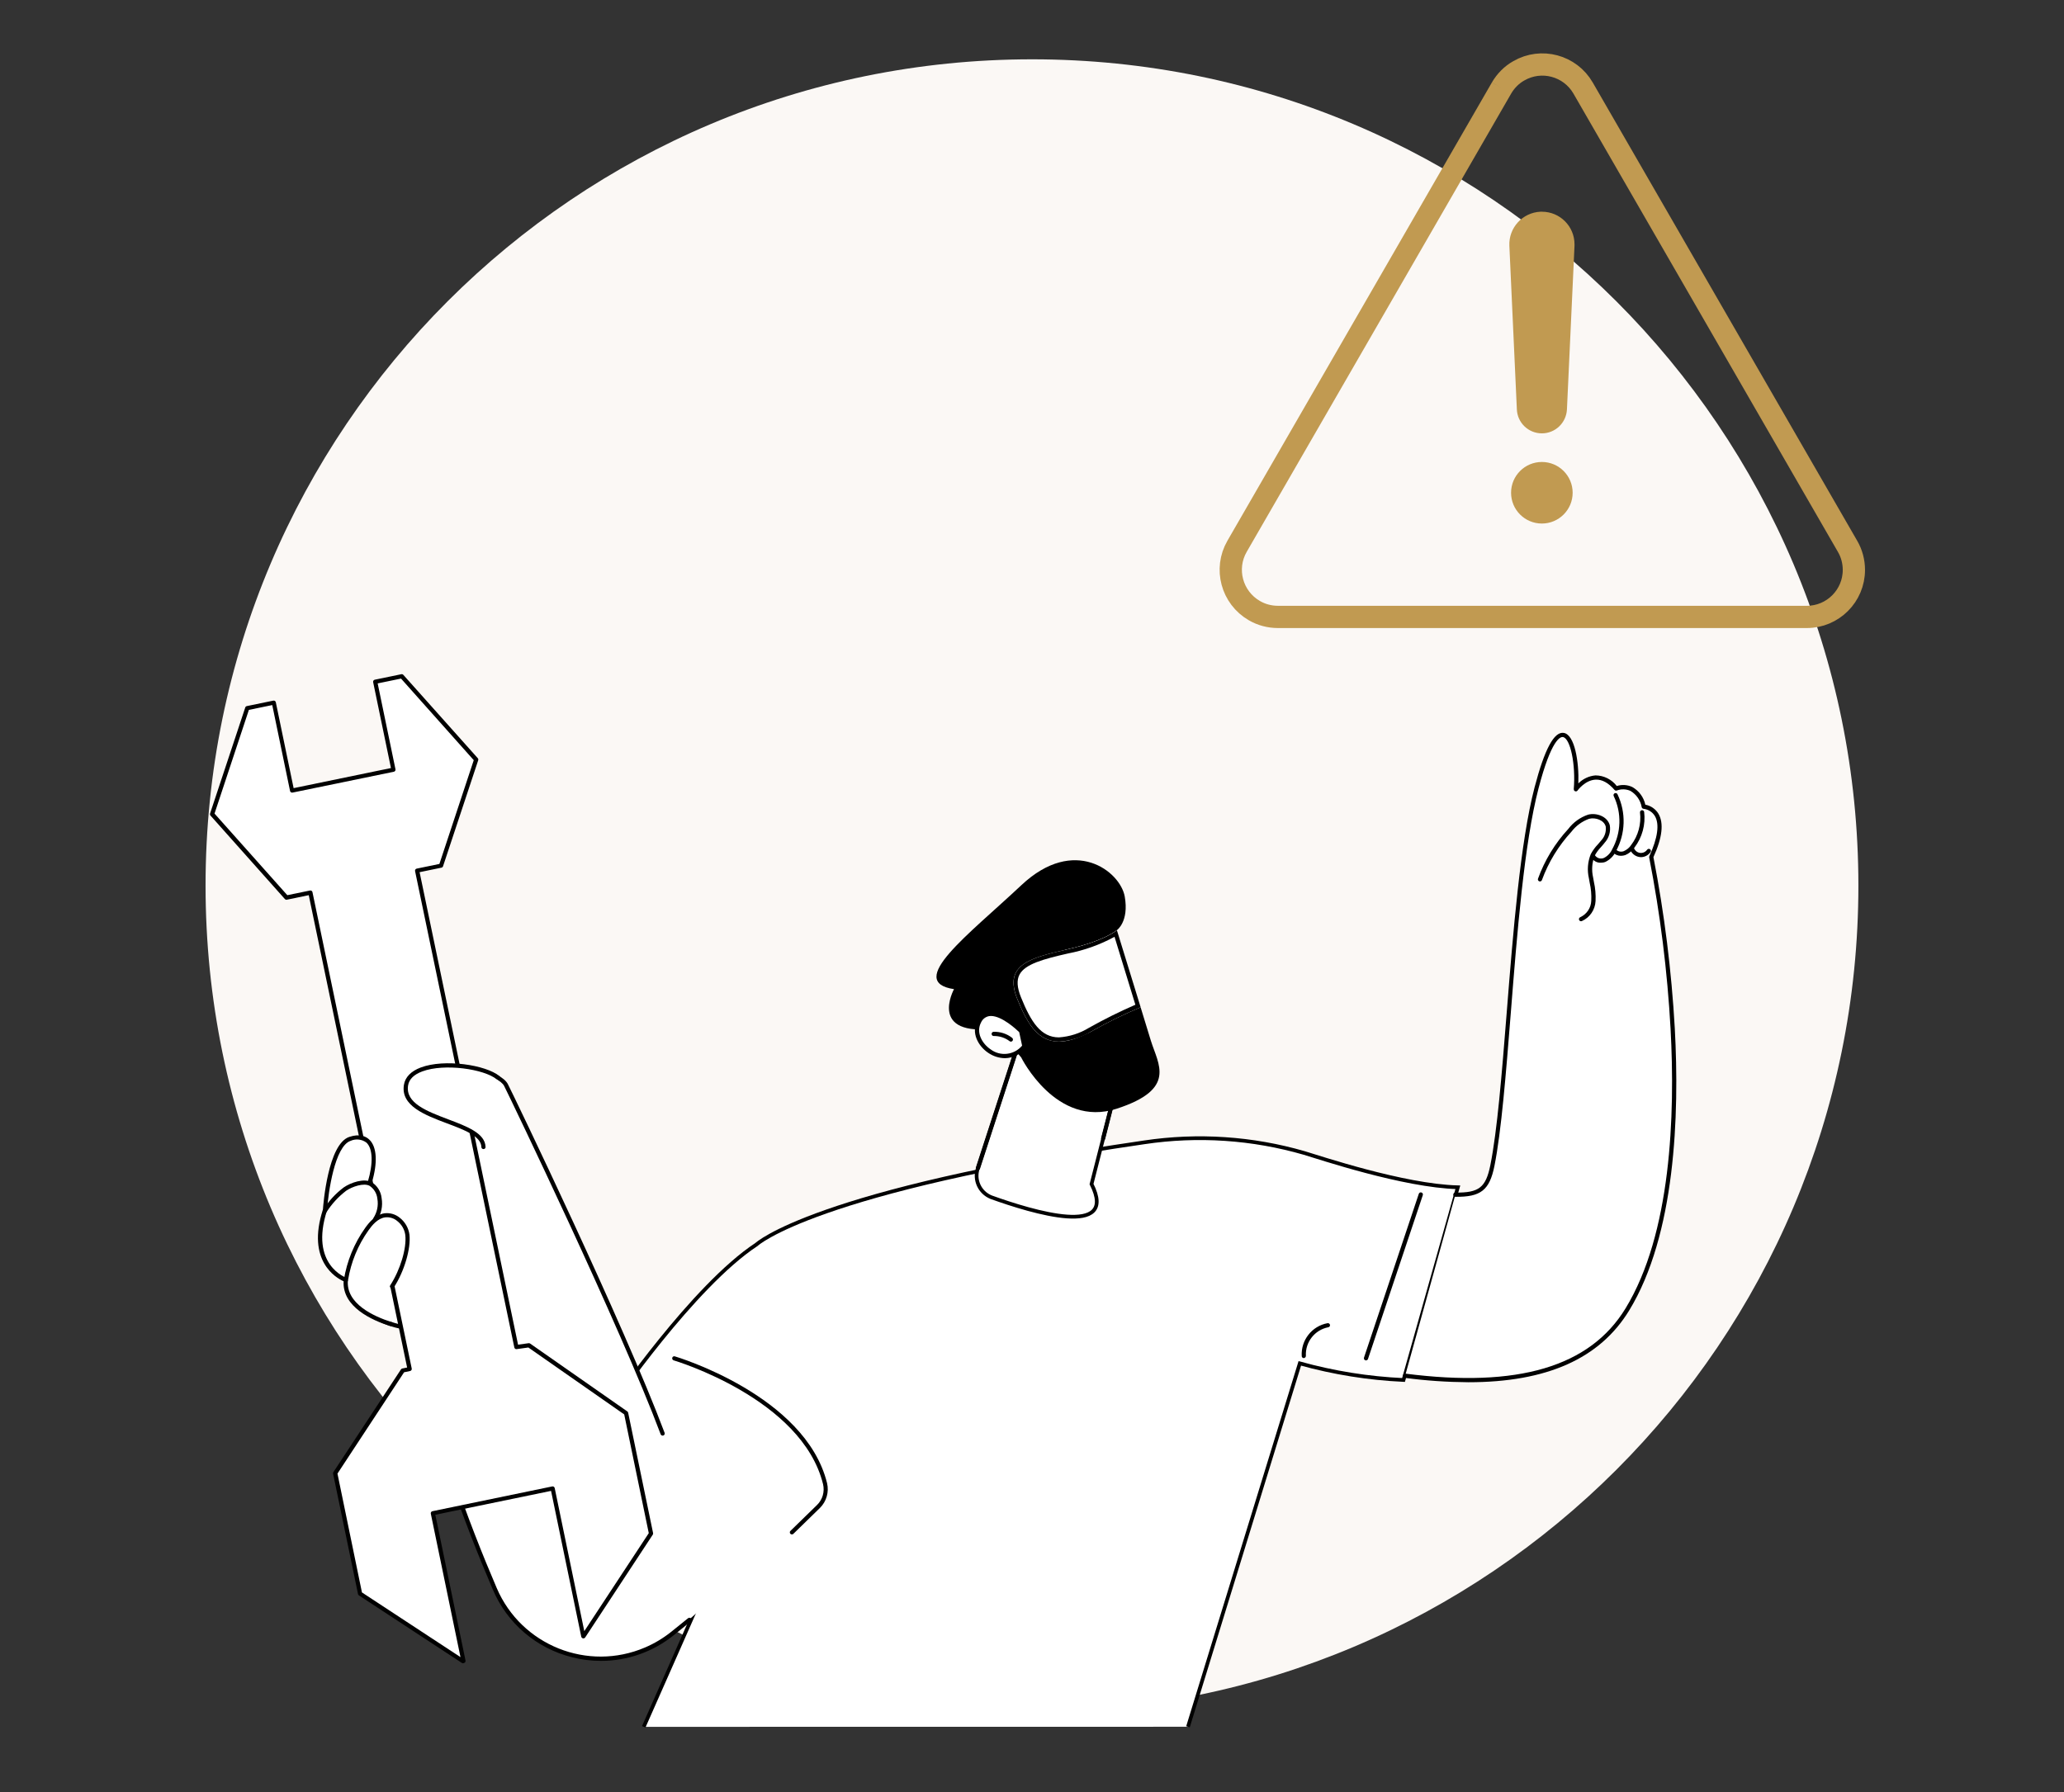 <?xml version="1.0" encoding="utf-8"?>
<!-- Generator: Adobe Illustrator 27.7.0, SVG Export Plug-In . SVG Version: 6.00 Build 0)  -->
<svg version="1.1" xmlns="http://www.w3.org/2000/svg" xmlns:xlink="http://www.w3.org/1999/xlink" x="0px" y="0px"
	 viewBox="0 0 2782 2416.4" style="enable-background:new 0 0 2782 2416.4;" xml:space="preserve">
<rect x="0" y="0" width="2782" height="2416.4" fill="#333333" stroke="none"/>
<style type="text/css">
	.st0{fill:#FBF8F5;}
	.st1{fill:#FFFFFF;}
	.st2{fill:#C19A51;}
	.st3{fill:#FFFFFF;stroke:#000000;stroke-width:5;}
	.st4{fill:none;stroke:#C19A51;stroke-width:25;stroke-linecap:round;}
	.st5{fill:none;stroke:#C19A51;stroke-width:30;}
	.st6{clip-path:url(#SVGID_00000088836868760005023340000016245675107029584298_);}
	.st7{fill:#F1F1F1;}
	.st8{fill:#F6F6F6;}
	.st9{fill:#E2EAFF;}
</style>
<g id="Background">
</g>
<g id="Illustration">
	<g id="Groupe_13319_00000127741708444301125030000002615134903459139740_" transform="translate(-804.036 -363.329)">
		<path id="Tracé_11683_00000162324325744380033740000000261857285513747644_" class="st0" d="M3308.9,1557.2
			c0,615.2-498.7,1113.9-1113.9,1113.9s-1113.9-498.7-1113.9-1113.9c0-615.2,498.7-1113.9,1113.9-1113.9
			C2810.2,443.2,3308.9,942,3308.9,1557.2C3308.9,1557.2,3308.9,1557.2,3308.9,1557.2"/>
		<g id="Groupe_4670_00000049942050087418356610000011528698249613704382_" transform="translate(804.994 503.863)">
			<g id="Groupe_4669_00000096740725787417331850000003687844303744315052_" transform="translate(0 0)">
				<g id="Groupe_4641_00000020394227507461545800000008396879635991024567_" transform="translate(0 0)">
					<path id="Tracé_6117_00000080892862088883202310000010644972286241930938_" class="st3" d="M1600.3,2187.4l150.7-489.9
						c45.6,12.7,92.5,20.2,139.8,22.4l73.2-259.8c-73.2-1.9-187.3-40.4-206.9-46.2c-70-20.3-143.6-25.2-215.7-14.4
						c-445.3,64.9-522.7,137.7-522.7,137.7c-85.5,56.3-194.3,215.6-194.3,215.6l174.7,135.2l-132.4,299.5"/>
					<path id="Tracé_6118_00000145737036010467572420000012539624800593831826_" d="M1840.2,1693.5c-1.6,0-2.8-1.3-2.8-2.8
						c0-0.3,0-0.6,0.1-0.9l73.9-220.9c0.5-1.5,2.1-2.3,3.6-1.8c1.5,0.5,2.3,2.1,1.8,3.6l0,0l-73.9,220.9
						C1842.5,1692.7,1841.4,1693.5,1840.2,1693.5z"/>
					<path id="Tracé_6119_00000101066216777886426490000002527738551817833861_" d="M1756.4,1690.4c-1.5,0-2.7-1.1-2.8-2.6
						c-1.3-21.5,13.7-40.7,34.9-44.5c1.5-0.2,3,0.9,3.2,2.4c0.2,1.5-0.8,2.9-2.3,3.1c-18.2,3.5-31.1,19.9-30.2,38.4
						c0.1,1.6-1,2.9-2.6,3.1L1756.4,1690.4z"/>
					<path id="Tracé_6120_00000074402572886428758180000010423647895579150221_" d="M1066.4,1928.1c-1.6,0-2.8-1.3-2.8-2.8
						c0-0.8,0.3-1.5,0.9-2l35.8-34.9c7.5-7.3,10.5-17.9,8.1-28.1c-28.4-115.2-199.7-166.4-201.4-166.9c-1.5-0.5-2.3-2.1-1.8-3.6
						c0.5-1.4,1.9-2.2,3.3-1.8c1.8,0.5,176.1,52.6,205.3,170.9c2.9,12.1-0.8,24.8-9.6,33.5l-35.8,34.9
						C1067.9,1927.8,1067.2,1928.1,1066.4,1928.1z"/>
					<g id="Groupe_4634_00000039845218358748266200000002772425873106138557_" transform="translate(256.248 12.633)">
						<g id="Groupe_4633_00000166655078344836186380000006487719092904133254_">
							<path id="Tracé_6121_00000010282773657904414150000018275600282858154625_" class="st1" d="M1636.7,1701.6
								c165.1,21.2,254.7-16,299.4-89.1c120.1-196.5,32.3-610.1,32.3-610.1c30.1-65.3-10.2-67.9-10.2-67.9
								c-10-36.2-37.2-24.5-37.2-24.5c-29.2-33.9-54.2,1-54.2,1c4.7-56.5-19.4-130.9-53-1.8c-33.7,129.1-37.7,401-59.5,509.1
								c-6.4,32-17.2,39.7-49.9,39.3L1636.7,1701.6z"/>
							<path id="Tracé_6122_00000010310061064017701740000012112864292724880529_" d="M1722,1710.3c-28.6-0.2-57.2-2.1-85.6-5.9
								c-1.6-0.1-2.7-1.5-2.6-3.1c0.1-1.6,1.5-2.7,3.1-2.6c0.1,0,0.1,0,0.2,0c151.6,19.5,248.6-9.3,296.6-87.8
								c61.7-100.9,67.1-260.8,60.8-377.1c-4.3-77.5-13.9-154.7-28.8-230.9c-0.1-0.6-0.1-1.2,0.2-1.8c11.3-24.6,13.9-43.3,7.4-54.2
								c-3.3-5.4-8.9-8.9-15.2-9.7c-1.2-0.1-2.2-0.9-2.5-2.1c-1.6-9.3-7.2-17.3-15.3-22.1c-5.8-2.5-12.3-2.7-18.1-0.5
								c-1.1,0.5-2.4,0.2-3.3-0.8c-8.2-9.5-16.7-14.2-25.4-13.8c-14.2,0.6-24.3,14.5-24.4,14.7c-0.9,1.3-2.7,1.5-3.9,0.6
								c-0.8-0.6-1.2-1.5-1.2-2.5c2.8-33-4.5-68.4-14.5-70.2c-3.4-0.6-15.7,2.7-33,69.3c-19.2,73.5-28.9,195.6-37.4,303.3
								c-6.5,81.8-12.7,159.1-22,205.6c-6.6,32.7-18.4,42-52.7,41.6c-1.6,0-2.8-1.3-2.8-2.9c0-1.5,1.2-2.8,2.7-2.8
								c0.1,0,0.1,0,0.2,0c31.8,0.4,41-6.8,47.1-37c9.3-46.2,15.5-123.3,22-205c8.6-108,18.3-230.3,37.6-304.3
								c13.5-51.6,26.4-75.6,39.4-73.4c14.8,2.5,20.6,39.4,19.6,68.1c6.2-6.2,14.4-10.1,23.2-10.8c11.2,0.1,21.8,5.4,28.6,14.3
								c6.9-2.2,14.3-1.7,20.8,1.3c9.1,5.1,15.5,13.8,17.7,23.9c7.3,1.3,13.8,5.8,17.6,12.1c7.5,12.6,5.3,32.3-6.7,58.6
								c14.8,76.2,24.4,153.4,28.8,230.9c6.4,117.2,0.8,278.3-61.6,380.4C1899,1678.4,1827.8,1710.3,1722,1710.3z"/>
						</g>
						<path id="Tracé_6123_00000060733216021160364300000010599192090774246788_" d="M1873.8,1088.8c-1.6,0-2.8-1.3-2.8-2.8
							c0-1.2,0.8-2.3,1.9-2.7c8.7-4.1,14.4-12.6,14.7-22.2c0.4-8.1-0.3-16.2-2.1-24.1c-0.4-2.1-0.7-4.2-1.1-6.2
							c-2.5-10.8-1.6-22.1,2.5-32.4c2.6-4.8,5.8-9.3,9.6-13.2c1.5-1.8,3.1-3.6,4.6-5.4c4.7-5,6.9-11.9,6-18.7
							c-2.3-8.6-13.7-12.6-22.4-10.4c-9.5,3.4-17.8,9.5-23.9,17.5c-17.4,18.9-30.9,41-39.7,65.1c-0.5,1.5-2.2,2.2-3.6,1.7
							c-1.4-0.5-2.2-2.1-1.7-3.5c9-24.9,22.9-47.7,40.8-67.1c6.8-9,16.1-15.7,26.8-19.3c11.3-2.9,26.1,2.4,29.2,14.4
							c1.4,8.5-1.2,17.2-7,23.5c-1.5,2-3.2,3.9-4.8,5.7c-3.4,3.6-6.4,7.6-8.7,12c-3.6,9.3-4.2,19.4-2,29.1c0.3,2,0.7,4.1,1.1,6.1
							c1.9,8.4,2.6,17,2.2,25.7c-0.6,11.8-7.7,22.2-18.5,27C1874.4,1088.7,1874.1,1088.8,1873.8,1088.8z"/>
						<path id="Tracé_6124_00000056410840831211902530000004240842916863603342_" d="M1900.6,1009.9c-5.4,0.3-10.5-2.6-13-7.5
							c-0.7-1.4-0.1-3.1,1.2-3.8c1.4-0.7,3.1-0.1,3.8,1.2c0,0.1,0.1,0.1,0.1,0.2c2.6,3.9,7.8,5.4,12.1,3.4c4.9-2.5,8.8-6.6,11-11.6
							c12.2-22.2,13-48.9,2.1-71.7c-0.7-1.4-0.2-3.1,1.2-3.8c1.4-0.7,3.1-0.2,3.8,1.2c0,0.1,0.1,0.1,0.1,0.2
							c11.7,24.5,10.9,53.2-2.3,77c-2.9,6.1-7.8,11-13.8,14C1905,1009.5,1902.8,1009.9,1900.6,1009.9z"/>
						<path id="Tracé_6125_00000097494374792718067600000004939976400508747454_" d="M1927.7,1000.6c-4.1,0.1-8.1-1.6-10.8-4.7
							c-1-1.2-0.9-2.9,0.2-4c1.2-1,2.9-0.9,4,0.2c0,0,0.1,0.1,0.1,0.2c2.7,2.7,6.8,3.4,10.3,2c4-1.8,7.5-4.6,9.9-8.3
							c9.5-12.5,13.8-28.3,11.9-43.9c-0.1-1.6,1.1-2.9,2.6-3c1.4-0.1,2.7,0.9,3,2.3c2.1,17.1-2.6,34.3-13,48
							c-3.1,4.5-7.4,8.1-12.4,10.2C1931.6,1000.2,1929.6,1000.6,1927.7,1000.6z"/>
						<path id="Tracé_6126_00000156560927800979232820000002675447675681830828_" d="M1954.5,1002.4c-0.7,0-1.4-0.1-2.1-0.2
							c-5.8-0.9-10.6-5-12.6-10.5c-0.4-1.5,0.4-3.1,1.9-3.5c1.4-0.4,2.9,0.3,3.4,1.7c1.8,5.3,7.5,8.1,12.7,6.3c2-0.7,3.8-2,5-3.7
							c0.8-1.3,2.6-1.7,3.9-0.9c1.3,0.8,1.7,2.6,0.9,3.9c0,0.1-0.1,0.1-0.2,0.2C1964.4,999.9,1959.6,1002.4,1954.5,1002.4z"/>
					</g>
					<g id="Groupe_4635_00000103963126845643879220000014423816262701049520_" transform="translate(23.558 83.777)">
						<path id="Tracé_6127_00000155140938821551185520000003777566808506227376_" class="st1" d="M1020.2,1835.7
							c-40.3,53-86.9,100.8-138.7,142.5c-67.1,53.3-164.7,42-218-25.1c-8.6-10.8-15.7-22.7-21.1-35.4
							c-41.3-96.3-87.7-222.5-112.4-350c0,0-80.1-12.9-71.4-67.8c0,0-74.7-21.7-45.4-97.1c0,0,10.3-91.9,39.5-93.2
							s35.9,12.2,20.3,55.4c0,0,40.7,24.7,85.1,11.5c13.7-4.2,23.6-16.1,25.2-30.4c1.9-16.3,3.9-38.1,1.9-47.6
							c-3.3-16.2-62.4-21.7-56.1-61.9c6.3-40.2,116-22.3,128.4,1.9s163.2,345.1,207.8,458.7
							C865.3,1697.4,983.5,1723.1,1020.2,1835.7z"/>
						<path id="Tracé_6128_00000114762782652599373230000016411325081607077302_" d="M785.6,2014.8c-13.1,0-26.2-1.6-39-4.9
							c-47.9-11.9-87.5-45.6-106.8-91.1c-37.1-86.5-86.7-217.2-112.6-349.6c-9.1-1.1-44.6-6.8-61.9-28.9
							c-7.5-9.6-10.7-21.8-8.9-33.9c-11.5-5.4-66.4-35.5-39.8-104.7c0.4-10.7,4.3-84.6,34.8-85.9c15-0.6,24.5,0.3,29.3,6.7
							c5,6.8,3.8,18.4-4.2,41.2c8.6,4.6,43.7,21.2,80.8,10.1c12.6-3.9,21.7-14.9,23.2-28c2.5-15.4,3.2-31.1,2-46.7
							c-0.9-4.6-9.5-9.1-18.7-13.8c-17.6-9.1-41.8-21.6-37.5-49.1c2-13,13.6-21.6,33.5-24.8c36.8-5.9,91.1,8.1,100.2,25.8
							c7.9,15.3,156.4,323.7,211.3,470.2c0.5,1.5-0.3,3.1-1.8,3.6c-1.4,0.4-2.9-0.2-3.5-1.6c-54.8-146.3-203.2-454.3-211-469.7
							c-7.3-14.2-58.2-28.6-94.2-22.8c-12,1.9-26.8,7-28.9,20.1c-3.7,23.5,16.6,34,34.5,43.2c10.8,5.6,20.1,10.4,21.6,17.7
							c2,9.9,0.1,31.8-1.9,48.5c-1.7,15.4-12.4,28.2-27.2,32.8c-45,13.4-85.6-10.8-87.3-11.8c-1.1-0.7-1.6-2.1-1.2-3.4
							c7.7-21.4,9.5-33.2,5.8-38.2c-3.3-4.4-11.8-5-24.5-4.4c-21.8,0.9-28.6,58.7-29.4,80.9c0,0.3-0.1,0.6-0.2,0.9
							c-27.9,71.9,35.8,97.7,38.5,98.8c1.2,0.5,2,1.8,1.8,3.1c-2.2,11.2,0.6,22.7,7.5,31.7c17.9,23,59.6,27,60,27
							c1.2,0.1,2.3,1,2.5,2.3c25.7,132.6,75.4,263.8,112.6,350.5c33.1,77.3,122.7,113.2,200,80.1c12.4-5.3,24.1-12.3,34.7-20.7
							c7.9-6.3,15.6-12.5,23.2-18.7c1.2-1,3-0.8,4,0.4c1,1.2,0.8,3-0.4,4l0,0c-7.6,6.2-15.4,12.4-23.3,18.8
							C855.5,2002.7,821.1,2014.8,785.6,2014.8z"/>
						<path id="Tracé_6129_00000095322719986543789120000014673882969528956300_" d="M573.4,1502.8c-0.3,0-0.5,0-0.8-0.1
							l-63.2-18.7c-1.5-0.4-2.3-2-1.9-3.5c0-0.1,0.1-0.2,0.1-0.3c5.2-12.7,11-27.2,9.2-41.5c-1.6-13-12.6-26.6-25.9-25.5
							c-10,0.9-18,9.6-23.2,16c-14.3,17.9-24.7,38.5-30.7,60.6c-0.5,1.5-2.1,2.3-3.6,1.8c-1.4-0.4-2.2-1.9-1.9-3.3
							c6.2-22.8,17-44.2,31.7-62.6c5.8-7.3,15-17.1,27.1-18.1c16.7-1.4,30,14.6,32,30.4c0.7,14.3-2.2,28.6-8.4,41.5l60.2,17.8
							c1.5,0.4,2.3,2,1.9,3.5C575.7,1502,574.6,1502.8,573.4,1502.8L573.4,1502.8z"/>
						<path id="Tracé_6130_00000000181774646790895630000012396081263142096046_" d="M477.4,1417.1c-0.3,0-0.6-0.1-0.9-0.1
							c-1.5-0.5-2.3-2.1-1.8-3.6c2.7-7.1,3.8-14.8,3.2-22.4c-0.6-7.2-4.3-13.9-10.2-18.1c-8.7-4.5-19.1-3.9-27.2,1.6
							c-8.4,5.9-15.7,13.3-21.5,21.8c-0.9,1.3-2.7,1.5-3.9,0.6c-1.3-0.9-1.5-2.7-0.6-3.9c0,0,0.1-0.1,0.1-0.1
							c6.2-9.1,14-16.9,23-23.2c9.9-6.7,22.7-7.2,33.1-1.5c7.4,5.1,12.1,13.3,12.8,22.2c0.7,8.4-0.5,16.9-3.5,24.8
							C479.7,1416.3,478.6,1417.1,477.4,1417.1z"/>
						<path id="Tracé_6131_00000040573624767888837260000009676597070527303839_" d="M616.8,1469.8c-1.1,0-2-0.6-2.5-1.6
							c-15.6-32.4-12.8-70.6,7.4-100.3c0.8-1.3,2.6-1.7,3.9-0.9c1.3,0.8,1.7,2.6,0.9,3.9c0,0.1-0.1,0.1-0.1,0.2
							c-18.8,28.1-21.4,64-7,94.6c0.7,1.4,0.1,3.1-1.3,3.8C617.7,1469.7,617.3,1469.8,616.8,1469.8z"/>
					</g>
					<g id="Groupe_4636_00000047029917317383519020000001509750696550632371_">
						<path id="Tracé_6132_00000182508599900667447070000012484426995478916789_" class="st1" d="M712,1673.1l-16.9,2.3
							l-133.8-642.3l32.2-6.7l47.4-142.9L540.7,771.1l-35.8,7.4L529.4,897l-136.7,28.2l-24.5-118.6l-35.8,7.4l-47.4,142.9
							l100.2,112.5l32.2-6.7l133.8,642.3l-9.3,1.9l-91.1,138.5l33.6,162.3l138.6,91l0.7-0.2l-41.3-199.4l161.5-33.4l41.3,199.4
							l0.2-0.1l91.1-138.5L843,1764.6L712,1673.1z"/>
						<path id="Tracé_6133_00000075878611814900340410000016657329872561457832_" d="M623,2101.8c-0.6,0-1.1-0.2-1.5-0.5l-138.7-91
							c-0.6-0.4-1.1-1.1-1.2-1.8L448,1846.2c-0.2-0.7,0-1.5,0.4-2.1l91.1-138.5c0.4-0.6,1.1-1.1,1.8-1.2l6.5-1.3l-132.6-636.8
							l-29.5,6.1c-1,0.2-2-0.1-2.7-0.9L282.8,959c-0.7-0.8-0.9-1.8-0.6-2.8l47.4-142.9c0.3-1,1.1-1.7,2.1-1.9l35.8-7.4
							c1.5-0.3,3,0.7,3.3,2.2c0,0,0,0,0,0l24,115.8l131.2-27.1l-24-115.8c-0.3-1.5,0.7-3,2.2-3.3l35.8-7.4c1-0.2,2,0.1,2.7,0.9
							L643,881.6c0.7,0.8,0.9,1.8,0.6,2.8l-47.4,142.9c-0.3,1-1.1,1.7-2.1,1.9l-29.5,6.1l132.7,637l14.3-2c0.7-0.1,1.4,0.1,2,0.5
							l131,91.5c0.6,0.4,1,1,1.1,1.7l33.6,162.3c0.2,0.7,0,1.5-0.4,2.1L787.8,2067c-0.4,0.6-1.1,1.1-1.8,1.2c-0.8,0.2-1.6,0-2.2-0.4
							c-0.7-0.4-1.1-1-1.3-1.8l-40.7-196.6l-156,32.2l40.7,196.6c0.3,1.5-0.7,3-2.2,3.3c0,0,0,0,0,0l-0.7,0.2
							C623.4,2101.8,623.2,2101.8,623,2101.8z M486.9,2006.3l132.8,87.2l-40-193.4c-0.3-1.5,0.7-3,2.2-3.3l161.5-33.4
							c1.5-0.3,3,0.7,3.3,2.2l39.9,192.9l86.9-132.1l-33.1-160.1l-129.2-90.2l-15.8,2.2c-1.5,0.2-2.8-0.8-3.1-2.2l-133.8-642.3
							c-0.3-1.5,0.7-3,2.2-3.3l30.6-6.3l46.3-139.9l-98-110l-31.5,6.5l24,115.8c0.3,1.5-0.7,3-2.2,3.3L393.3,928
							c-1.5,0.3-3-0.7-3.3-2.2l-24-115.8l-31.5,6.5l-46.3,139.8l98.1,110l30.6-6.3c1.5-0.3,3,0.7,3.3,2.2l133.8,642.3
							c0.3,1.5-0.7,3-2.2,3.3l-8.1,1.7l-89.8,136.6L486.9,2006.3z"/>
					</g>
					<g id="Groupe_4637_00000019640589827433706970000014285388131606727572_" transform="translate(41.588 83.604)">
						<path id="Tracé_6134_00000100346842171726786720000013812698346087890309_" class="st1" d="M609.1,1322.2
							c-1-36.3-112.3-35.5-104.4-83.5c6.2-37.4,99.8-30.1,124.1-9.9L609.1,1322.2z"/>
						<path id="Tracé_6135_00000031929730962515835990000000993992580823707296_" d="M609.1,1325c-1.5,0-2.8-1.2-2.8-2.7
							c-0.4-14.7-22.9-23.2-46.7-32.1c-29.2-11-62.4-23.5-57.7-51.9c1.7-10.3,9.6-18.4,22.7-23.3c32-12,87.8-3.5,106,11.6
							c1.2,1,1.4,2.8,0.4,4c-1,1.2-2.8,1.4-4,0.4c-16.8-13.9-70.5-21.9-100.4-10.7c-11.3,4.2-17.8,10.6-19.1,18.9
							c-3.9,23.8,25.6,34.9,54.1,45.7c25.6,9.7,49.8,18.8,50.3,37.3C612,1323.7,610.8,1325,609.1,1325L609.1,1325z"/>
					</g>
					<g id="Groupe_4638_00000114779474443384038980000016258711987843882418_" transform="translate(23.198 99.104)">
						<path id="Tracé_6136_00000083794779944610919430000015189321845657651340_" class="st1" d="M502.5,1545.3
							c-29.2-9.2-63.7-27.6-60.5-59.5c0,0-53.1-17.4-28.1-94.3c0,0,5.7-86.5,33.6-95.7c27.8-9.2,39.9,14.7,26.8,58.6L502.5,1545.3z"
							/>
						<path id="Tracé_6137_00000181089301855891497480000015084340718314580871_" d="M502.5,1548.1c-0.3,0-0.6,0-0.9-0.1
							c-24.4-7.7-64.5-25.7-62.6-60.3c-9.9-4.4-50.4-27.2-27.9-96.7c0.5-6.9,6.8-88.3,35.5-97.9c14.4-4.8,22.7-0.6,27.2,3.8
							c10.1,9.8,11.3,31.1,3.1,58.3c-0.4,1.5-1.9,2.4-3.4,2c-1.5-0.4-2.4-1.9-2-3.4c0-0.1,0-0.1,0.1-0.2c7.4-24.8,6.8-44.5-1.7-52.7
							c-6.1-4.7-14.4-5.7-21.5-2.5c-21.4,7.1-30.1,69.7-31.7,93.2c0,0.2-0.1,0.5-0.1,0.7c-23.8,73.4,25.8,90.6,26.3,90.8
							c1.3,0.4,2.1,1.6,1.9,3c-3.2,32,35.3,49.1,58.5,56.5c1.5,0.5,2.3,2.1,1.8,3.6C504.8,1547.3,503.7,1548.1,502.5,1548.1
							L502.5,1548.1z"/>
					</g>
					<g id="Groupe_4639_00000088110159614785396580000006408276350388363431_" transform="translate(28.736 115.77)">
						<path id="Tracé_6138_00000132066368524101791920000017748553507047225274_" class="st1" d="M436.5,1469.2
							c4-24.8,13.6-48.3,28.2-68.8c6-8.5,13.8-16.9,24.1-18.4c14.7-2.1,28.8,11.6,30.4,26.3c2,18-6.6,47.8-20.7,69.5L436.5,1469.2z"
							/>
						<path id="Tracé_6139_00000178205102111477109590000007625698000733436042_" d="M498.7,1480.6c-1.6,0-2.8-1.3-2.8-2.8
							c0-0.5,0.2-1.1,0.5-1.5c13.5-20.8,22.2-49.9,20.2-67.6c-1-7.5-4.9-14.3-11-19c-4.5-3.8-10.4-5.5-16.3-4.8
							c-9.9,1.4-17.4,10.5-22.2,17.3c-14.3,20.1-23.8,43.1-27.7,67.5c-0.2,1.5-1.6,2.6-3.1,2.5c-1.5-0.2-2.6-1.6-2.5-3.1
							c4.1-25.3,13.9-49.2,28.8-70.1c5.4-7.6,14-17.9,26-19.6c7.4-0.9,14.8,1.3,20.5,6c7.2,5.6,11.9,13.8,13.1,22.8
							c2.1,18.9-7,49.6-21.1,71.3C500.6,1480.1,499.7,1480.6,498.7,1480.6z"/>
					</g>
					<g id="Groupe_4640_00000055668155099408933250000009040209328268206743_" transform="translate(24.191 108.787)">
						<path id="Tracé_6140_00000159470219842355383590000003438183169965463706_" class="st1" d="M412.5,1383.2
							c7.3-11.4,16.5-21.4,27.2-29.5c8.8-6,25.4-11.9,34.7-6.7c6.7,4.3,11,11.5,11.8,19.4c1.8,9.9-0.4,20.1-6,28.4L412.5,1383.2z"/>
						<path id="Tracé_6141_00000150820690762666242230000010890657137430245814_" d="M480.2,1397.5c-1.6,0-2.8-1.3-2.8-2.8
							c0-0.6,0.2-1.2,0.6-1.7c5.1-7.7,7.1-17.1,5.5-26.2c-0.7-7.1-4.5-13.4-10.4-17.4c-7.9-4.4-23.5,1-31.7,6.6
							c-10.4,8-19.4,17.7-26.4,28.8c-0.8,1.3-2.6,1.7-3.9,0.8c-1.3-0.8-1.7-2.6-0.8-3.9c7.5-11.7,16.9-22,28-30.3
							c9.4-6.4,27.2-12.7,37.7-6.9c7.4,4.7,12.3,12.6,13.2,21.3c1.9,10.7-0.4,21.7-6.6,30.6C481.9,1397.1,481.1,1397.5,480.2,1397.5
							z"/>
					</g>
				</g>
				<g id="Groupe_4647_00000092438438518662922290000006114381419292643981_" transform="translate(156.035 39.99)">
					<g id="Groupe_4642_00000003817426616491988930000013131344527711368114_" transform="translate(8.449 37.179)">
						<path id="Tracé_6142_00000160162508797038552710000006775319589906547640_" class="st3" d="M1210.9,1178.2l-58.3,179.1
							c-5.4,15.7,2.5,32.8,17.9,39c55.2,19.9,172.1,55.4,135.3-17.7l33.8-132.5L1210.9,1178.2z"/>
						<path id="Tracé_6143_00000180358312760554845770000012998747280282299069_" d="M1152.6,1360c-0.3,0-0.6,0-0.9-0.1
							c-1.5-0.5-2.3-2.1-1.8-3.6l0,0l58.3-179.1c0.5-1.5,2.1-2.3,3.5-1.8c0.2,0.1,0.3,0.1,0.5,0.2l128.7,67.8
							c1.2,0.6,1.7,1.9,1.4,3.2l-18.1,71c-0.3,1.5-1.8,2.5-3.3,2.2c-1.5-0.3-2.5-1.8-2.2-3.3c0-0.1,0-0.2,0.1-0.3l17.6-68.8
							l-123.8-65.2l-57.2,175.9C1154.9,1359.3,1153.8,1360.1,1152.6,1360z"/>
					</g>
					<g id="Groupe_4644_00000016759937571904150040000016943802001000880515_" transform="translate(0 0)">
						<path id="Tracé_6144_00000104666037877280579350000015592229157203544209_" d="M1281.3,1099.4c51-11.5,67.1-25.9,67.1-25.9
							s16.6-11.4,10.6-45.4c-6.1-33.9-67.9-82.4-139.3-15.3c-71.4,67.1-156.7,130.3-90.8,140.2c0,0-36,65,57.1,52.9l33.4,39.1
							c0,0,47.2,95.6,128.7,69.2c81.5-26.4,56-59.7,46.1-91.8c-2.9-9.4-8-26.1-13.8-45c-22.9,9.6-45.2,20.5-66.8,32.8
							C1253.1,1243,1230.3,1110.9,1281.3,1099.4z"/>
						<g id="Groupe_4643_00000004520589239446423030000006350166260055908016_" transform="translate(16.55 15.023)">
							<path id="Tracé_6145_00000119831566452386882100000001055620133372903058_" class="st1" d="M1264.7,1084.4
								c-51,11.5-85.5,21.3-67.2,66.6c18.3,45.3,39.1,77,99.4,44.1c21.6-12.2,43.9-23.2,66.8-32.8l-31.9-103.9
								C1331.9,1058.5,1315.7,1072.9,1264.7,1084.4z"/>
							<path id="Tracé_6146_00000160891148001088188980000005522684680138856072_" d="M1328.7,1067.4l28.1,91.6
								c-21.4,9.3-42.3,19.7-62.6,31.1c-12.2,7.5-26.1,11.9-40.4,12.9c-24.4,0-37.7-20.7-51.2-54.1c-5.3-13.1-5.9-23.1-2-30.5
								c7.5-14.4,32.9-21.1,65.3-28.5C1287.9,1085.7,1309.1,1078.1,1328.7,1067.4z M1331.9,1058.5c0,0-16.1,14.4-67.1,25.9
								s-85.5,21.3-67.2,66.6c13,32.3,27.4,57.7,56.4,57.7c15.2-0.9,30-5.6,43.1-13.5c21.6-12.2,43.9-23.2,66.8-32.8L1331.9,1058.5z
								"/>
						</g>
					</g>
					<g id="Groupe_4646_00000003811333068944383700000007189916047072027534_" transform="translate(8.252 32.568)">
						<g id="Groupe_4645_00000171712684788225647610000017437365424943112078_">
							<path id="Tracé_6147_00000082369393932211163700000006384876207585637010_" class="st1" d="M1211.1,1176.9
								c0,0-41.2-41.8-56.5-12.9c-15.3,28.9,32.8,67.3,60.9,33.3L1211.1,1176.9z"/>
							<path id="Tracé_6148_00000080899995349911502300000011259387726918563005_" d="M1189.3,1213.5c-8-0.1-15.8-2.6-22.4-7.1
								c-13.9-9.3-23.5-27.3-14.8-43.7c2.8-6.1,8.4-10.4,15.1-11.4c19.5-2.9,44.9,22.6,46,23.7c0.4,0.4,0.6,0.9,0.8,1.4l4.3,20.4
								c0.2,0.8,0,1.7-0.6,2.4C1210.9,1208,1200.4,1213.3,1189.3,1213.5z M1170.4,1156.6c-0.8,0-1.6,0.1-2.4,0.2
								c-4.8,0.8-8.9,4-10.9,8.5c-7.1,13.4,1.2,28.5,13,36.4c13.2,9.8,31.8,7.5,42.3-5.1l-3.9-18.2
								C1204.9,1174.9,1185.4,1156.6,1170.4,1156.6z"/>
						</g>
						<path id="Tracé_6149_00000038403215282702143860000011149386075591615373_" d="M1197.3,1191.2c-0.6,0-1.2-0.2-1.7-0.6
							c-6.2-4.7-13.7-7.1-21.4-7c-1.5,0.1-2.8-1.1-2.9-2.7c0,0,0,0,0-0.1c0-1.6,1.2-2.8,2.7-2.9c9-0.2,17.9,2.6,25,8.2
							c1.2,1,1.5,2.7,0.5,4C1199,1190.8,1198.2,1191.2,1197.3,1191.2L1197.3,1191.2z"/>
					</g>
				</g>
			</g>
		</g>
		<g id="Groupe_13314_00000101808184089625478070000011175820049026005418_" transform="translate(1024.228 366.829)">
			<g id="Groupe_13309_00000115485696418305240210000011448273170490688697_" transform="translate(0 0)">
				<g id="Groupe_13313_00000137127777654164395300000004406537946515498377_" transform="translate(0 0)">
					<path id="Tracé_11685_00000098208902892954343160000003137556446415440543_" class="st5" d="M1803.7,115.1L1447.2,733
						c-17.5,30.3-7.1,69.1,23.3,86.7c9.6,5.6,20.6,8.5,31.7,8.5h713c35,0,63.4-28.4,63.4-63.4c0-11.1-2.9-22.1-8.5-31.7
						l-356.5-617.9c-17.5-30.3-56.3-40.8-86.7-23.2C1817.3,97.4,1809.3,105.5,1803.7,115.1"/>
				</g>
			</g>
			<g id="Groupe_13312_00000101096469827405843870000013628511502960675234_" transform="translate(59.842 31.629)">
				<g id="Groupe_13310_00000001665453861634859830000010097017418369324185_" transform="translate(0.388 53.781)">
					<g id="Groupe_4663_00000121268506708488586670000000278045670124492718_" transform="translate(0)">
						
							<ellipse id="Ellipse_146_00000171710348617894216220000006823886319647250321_" class="st2" cx="1797.8" cy="575.4" rx="41.5" ry="41.5"/>
					</g>
				</g>
				<g id="Groupe_13311_00000056419322817097161170000001960001381134251962_" transform="translate(0 0)">
					<path id="Tracé_6185_00000114771528549921124950000000464575608113840297_" class="st2" d="M1798.2,549.1L1798.2,549.1
						c-18.1,0-32.9-14.2-33.7-32.2l-10.1-220.7c-1.1-24.2,17.7-44.8,41.9-45.9c0.7,0,1.3,0,2,0l0,0c24.3,0,43.9,19.7,43.9,43.9
						c0,0.7,0,1.3,0,2L1832,516.8C1831.1,534.9,1816.3,549.1,1798.2,549.1z"/>
				</g>
			</g>
		</g>
	</g>
</g>
</svg>
